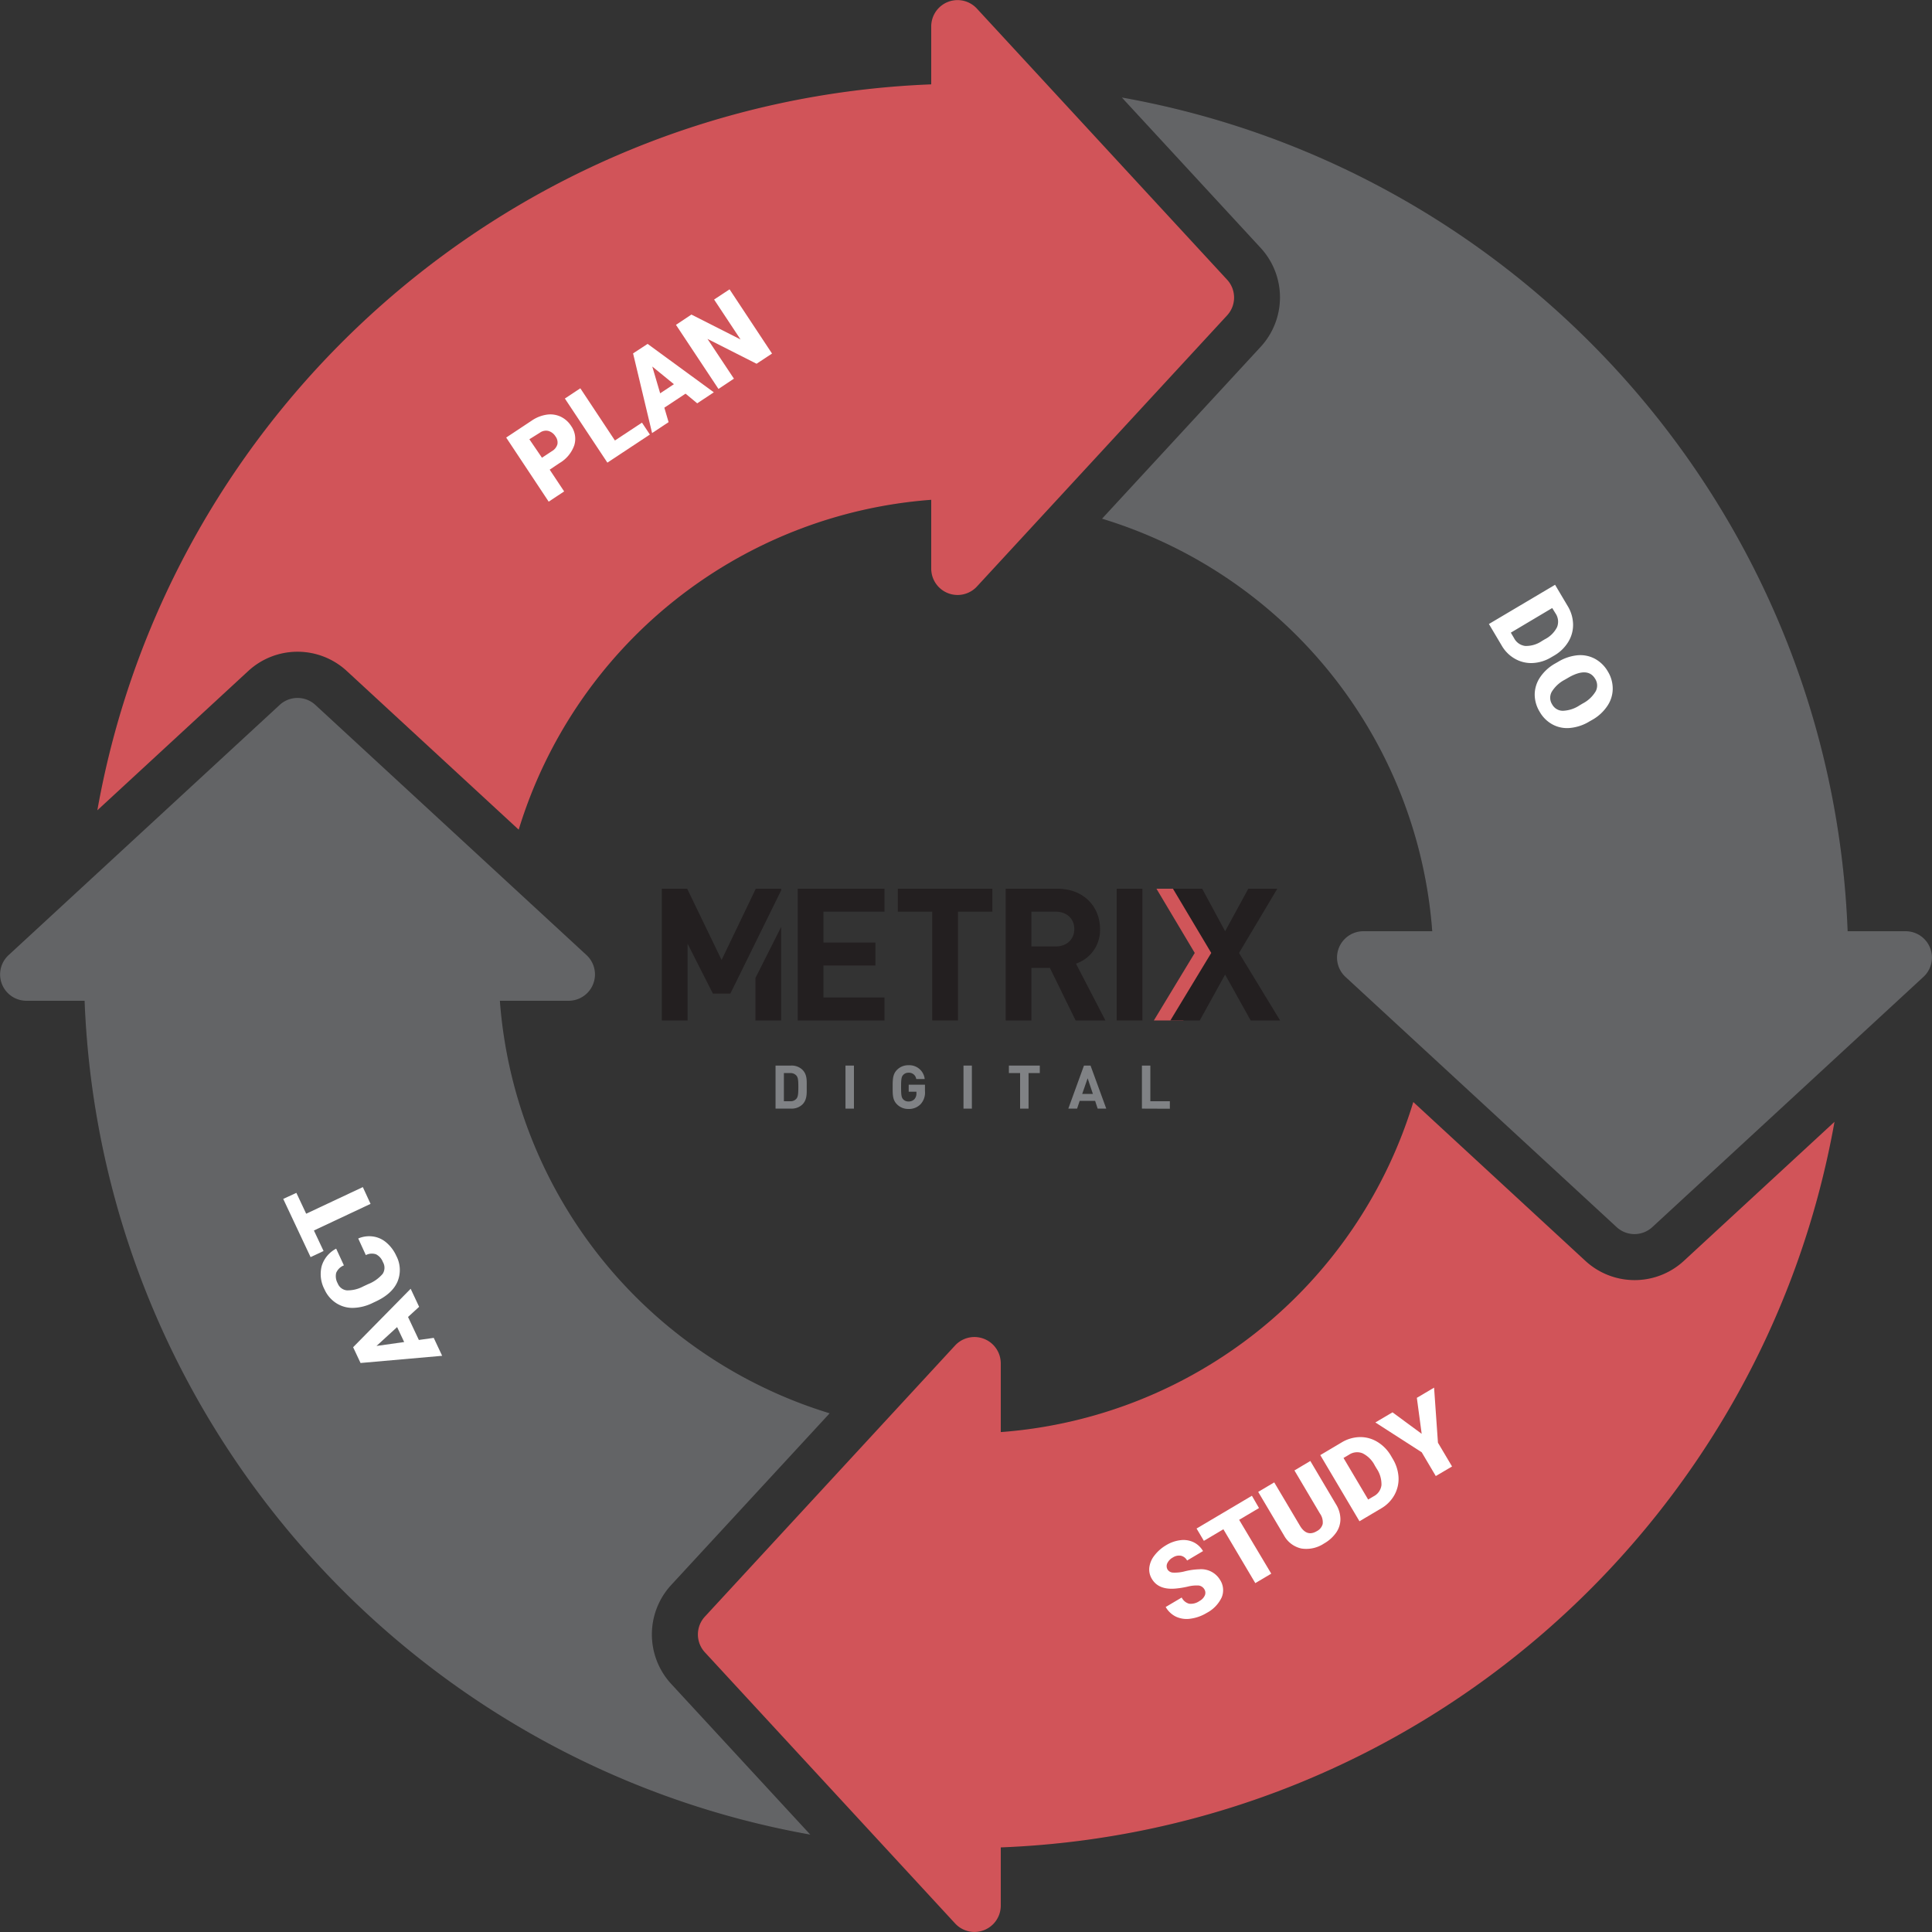 <?xml version="1.0" encoding="UTF-8"?> <svg xmlns="http://www.w3.org/2000/svg" viewBox="0 0 500 500"><rect x="0" y="0" width="500" height="500" fill="#333333" stroke="none"/><defs><style>.cls-1{opacity:0.35;}.cls-2{fill:#231f20;}.Graphic-Style-2{fill:#636466;}.cls-3{fill:#d15459;}.cls-4{fill:#d05559;}.cls-5{fill:#808285;}.cls-6{fill:#fff;}</style></defs><g id="Layer_2" data-name="Layer 2"><g id="Layer_1-2" data-name="Layer 1"><g class="cls-1"><path class="cls-2" d="M173.64,410.27l41.08-44.51A121.06,121.06,0,0,1,129.37,259h17.8a6.82,6.82,0,0,0,4.63-11.82L81.62,182.43a6.81,6.81,0,0,0-9.24,0L2.21,247.19A6.81,6.81,0,0,0,6.83,259H21.89c4.21,108.31,83.8,197.28,187.82,215.8l-36.07-39.08A18.89,18.89,0,0,1,173.64,410.27Z"></path><path class="cls-2" d="M493.17,241h-15C474,132.69,394.33,43.76,290.32,25.23l36,39a18.89,18.89,0,0,1,0,25.46l-41.12,44.55A121,121,0,0,1,370.66,241H352.83a6.82,6.82,0,0,0-4.63,11.82l70.18,64.76a6.81,6.81,0,0,0,9.24,0l70.17-64.76A6.81,6.81,0,0,0,493.17,241Z"></path><path class="cls-2" d="M474.77,290.32l-39,36a18.79,18.79,0,0,1-25.46,0l-44.55-41.12A121,121,0,0,1,259,370.62V352.83a6.82,6.82,0,0,0-11.82-4.63l-64.76,70.18a6.81,6.81,0,0,0,0,9.24l64.76,70.17A6.81,6.81,0,0,0,259,493.17V478.11C367.31,473.9,456.24,394.33,474.77,290.32Z"></path><path class="cls-2" d="M317.57,72.38,252.81,2.21A6.81,6.81,0,0,0,241,6.83v15C132.67,26.06,43.7,105.68,25.19,209.71l39.08-36.07a18.79,18.79,0,0,1,25.46,0l44.51,41.08A121.06,121.06,0,0,1,241,129.35v17.82a6.82,6.82,0,0,0,11.82,4.63l64.76-70.18A6.81,6.81,0,0,0,317.57,72.38Z"></path></g><path class="Graphic-Style-2" d="M173.64,410.27l41.08-44.51A121.06,121.06,0,0,1,129.37,259h17.8a6.82,6.82,0,0,0,4.63-11.82L81.62,182.43a6.81,6.81,0,0,0-9.24,0L2.21,247.19A6.81,6.81,0,0,0,6.83,259H21.89c4.21,108.31,83.8,197.28,187.82,215.8l-36.07-39.08A18.89,18.89,0,0,1,173.64,410.27Z"></path><path class="Graphic-Style-2" d="M493.17,241h-15C474,132.69,394.33,43.76,290.32,25.23l36,39a18.89,18.89,0,0,1,0,25.46l-41.12,44.55A121,121,0,0,1,370.66,241H352.83a6.82,6.82,0,0,0-4.63,11.82l70.18,64.76a6.81,6.81,0,0,0,9.24,0l70.17-64.76A6.81,6.81,0,0,0,493.17,241Z"></path><path class="cls-3" d="M474.77,290.32l-39,36a18.79,18.79,0,0,1-25.46,0l-44.55-41.12A121,121,0,0,1,259,370.62V352.83a6.82,6.82,0,0,0-11.82-4.63l-64.76,70.18a6.81,6.81,0,0,0,0,9.24l64.76,70.17A6.81,6.81,0,0,0,259,493.17V478.11C367.31,473.9,456.24,394.33,474.77,290.32Z"></path><path class="cls-3" d="M317.57,72.38,252.81,2.21A6.81,6.81,0,0,0,241,6.83v15C132.67,26.06,43.7,105.68,25.19,209.71l39.08-36.07a18.79,18.79,0,0,1,25.46,0l44.51,41.08A121.06,121.06,0,0,1,241,129.35v17.82a6.82,6.82,0,0,0,11.82,4.63l64.76-70.18A6.81,6.81,0,0,0,317.57,72.38Z"></path><path class="cls-2" d="M206.45,264.09V230h22.46v5.94h-15.8v8h13.45v5.93H213.11v8.28h15.8v5.94Z"></path><path class="cls-2" d="M247.92,235.94v28.15h-6.66V235.94h-8.9V230h24.46v5.94Z"></path><path class="cls-2" d="M278.37,264.09l-6.66-13.6h-4.78v13.6h-6.66V230h13.36c6.94,0,11.06,4.74,11.06,10.44a9.16,9.16,0,0,1-6.23,8.95l7.62,14.7Zm-5.17-28.15h-6.27v9h6.27c2.92,0,4.83-1.87,4.83-4.5S276.12,235.94,273.2,235.94Z"></path><path class="cls-2" d="M289,264.09V230h6.66v34.09Z"></path><path class="cls-4" d="M315.57,246.62l-9.33,17.47h-7.62l10.58-17.47L299.29,230h7.57l7.83,12.68"></path><path class="cls-5" d="M207.65,285.85a4.06,4.06,0,0,1-2.94,1.06h-4V275.77h4a4,4,0,0,1,2.94,1.07c1.26,1.25,1.13,2.78,1.13,4.45S208.91,284.59,207.65,285.85Zm-1.51-7.45a2,2,0,0,0-1.63-.69h-1.64V285h1.64a1.94,1.94,0,0,0,1.63-.69c.4-.5.47-1.3.47-3S206.54,278.9,206.14,278.4Z"></path><path class="cls-5" d="M218.81,286.91V275.77H221v11.14Z"></path><path class="cls-5" d="M238.27,285.74a4.17,4.17,0,0,1-3.15,1.26,4.06,4.06,0,0,1-3-1.22c-1.13-1.12-1.1-2.52-1.1-4.44s0-3.31,1.1-4.44a4.05,4.05,0,0,1,3-1.22,4,4,0,0,1,4.19,3.57h-2.19a1.89,1.89,0,0,0-2-1.63,1.8,1.8,0,0,0-1.39.59c-.42.47-.53,1-.53,3.13s.11,2.68.53,3.15a1.79,1.79,0,0,0,1.39.57,2,2,0,0,0,1.55-.62,2.16,2.16,0,0,0,.5-1.49v-.42h-2v-1.81h4.21v1.62A4.45,4.45,0,0,1,238.27,285.74Z"></path><path class="cls-5" d="M249.35,286.91V275.77h2.17v11.14Z"></path><path class="cls-5" d="M266.19,277.71v9.2H264v-9.2H261.1v-1.94h8v1.94Z"></path><path class="cls-5" d="M284.07,286.91l-.65-2h-4l-.67,2h-2.27l4.05-11.14h1.7l4.07,11.14Zm-2.59-7.85-1.41,4.05h2.77Z"></path><path class="cls-5" d="M295.53,286.91V275.77h2.18V285h5.05v1.94Z"></path><path class="cls-2" d="M323.67,264.09l-6.61-11.87-6.56,11.87h-7.61l10.58-17.47L303.56,230h7.56l5.94,11,6-11h7.51l-9.91,16.62,10.63,17.47Z"></path><polygon class="cls-2" points="202.16 230.43 202.16 230 195.6 230 186.75 248.44 177.84 230 171.28 230 171.28 264.09 177.94 264.09 177.94 244.22 184.5 257.15 189 257.15 190.05 255.05 202.16 230.43"></polygon><polygon class="cls-2" points="195.51 253.1 195.51 264.09 202.16 264.09 202.16 239.89 195.51 253.1"></polygon><path class="cls-6" d="M142.26,121.55l3.74,5.63-4,2.65-11-16.59,6.62-4.39a9.28,9.28,0,0,1,3.84-1.53,6.32,6.32,0,0,1,3.59.49,6.57,6.57,0,0,1,2.74,2.4,5.73,5.73,0,0,1,.84,5,8.66,8.66,0,0,1-3.8,4.62Zm-2-3.09,2.62-1.73a3,3,0,0,0,1.38-1.76,2.6,2.6,0,0,0-.48-2,3.22,3.22,0,0,0-1.85-1.44,2.69,2.69,0,0,0-2.18.43L137,113.68Z"></path><path class="cls-6" d="M159.14,114l7-4.62,2.05,3.08-11,7.27-11-16.59,4-2.65Z"></path><path class="cls-6" d="M177.42,101.88l-5.49,3.63,1.1,3.74-4.27,2.83-4.92-20.62L167.6,89l17.14,12.53-4.3,2.85Zm-6.57-.09,3.56-2.36-5.6-4.57Z"></path><path class="cls-6" d="M199.8,91.5l-4,2.64L183.1,87.71,189.94,98l-4,2.66-11-16.59,4-2.66,12.71,6.44-6.84-10.33,4-2.64Z"></path><path class="cls-6" d="M105.6,340.83l2.8,5.95,3.85-.54,2.18,4.64-21.12,1.86-1.92-4.08,14.89-15.13,2.19,4.67Zm-1,6.49-1.83-3.87-5.33,4.88Z"></path><path class="cls-6" d="M92.71,320.52A7.13,7.13,0,0,1,96.5,320a6.66,6.66,0,0,1,3.46,1.55,9.77,9.77,0,0,1,2.6,3.46,7.83,7.83,0,0,1,.31,6.68q-1.35,3.13-5.57,5.11l-.89.42a12.13,12.13,0,0,1-5.07,1.26A7.78,7.78,0,0,1,87,337.24a8.19,8.19,0,0,1-3-3.5,8.54,8.54,0,0,1-.75-6.08A7.53,7.53,0,0,1,87,323.15l2,4.33a3.55,3.55,0,0,0-2,1.95,3.79,3.79,0,0,0,.4,2.71,2.85,2.85,0,0,0,2.33,1.8,8.51,8.51,0,0,0,4.24-1l1.28-.6a9.53,9.53,0,0,0,3.78-2.66,2.9,2.9,0,0,0,.06-3.07,3.69,3.69,0,0,0-1.78-2,3.36,3.36,0,0,0-2.63.21Z"></path><path class="cls-6" d="M76.7,308.71l2.54,5.4,14.66-6.89,2,4.34-14.66,6.89,2.5,5.31-3.36,1.58-7.08-15.06Z"></path><path class="cls-6" d="M311.7,411.33a2,2,0,0,0-1.48-1,9.28,9.28,0,0,0-2.87.29,23.25,23.25,0,0,1-3.25.51q-4.31.34-6-2.52a4.65,4.65,0,0,1-.65-3,6.21,6.21,0,0,1,1.34-3.08,10.54,10.54,0,0,1,3-2.63,9.25,9.25,0,0,1,3.7-1.3,6.1,6.1,0,0,1,3.39.52,5.73,5.73,0,0,1,2.46,2.3l-4.12,2.44a2.42,2.42,0,0,0-1.6-1.24,2.92,2.92,0,0,0-2.08.45,3.37,3.37,0,0,0-1.46,1.53,1.75,1.75,0,0,0,.1,1.62,1.77,1.77,0,0,0,1.41.77,10.3,10.3,0,0,0,3.14-.36,17.63,17.63,0,0,1,3.64-.5,5.69,5.69,0,0,1,5.39,2.76,4.88,4.88,0,0,1,.4,4.54,8.79,8.79,0,0,1-3.88,4,10.82,10.82,0,0,1-4.22,1.49,6.58,6.58,0,0,1-3.75-.54,6.22,6.22,0,0,1-2.63-2.49l4.14-2.45a3.06,3.06,0,0,0,1.92,1.6,3.89,3.89,0,0,0,2.7-.71,3.1,3.1,0,0,0,1.35-1.4A1.7,1.7,0,0,0,311.7,411.33Z"></path><path class="cls-6" d="M325.83,390.28l-5.14,3.05L329,407.26l-4.13,2.45-8.26-13.94-5.05,3-1.89-3.19,14.32-8.48Z"></path><path class="cls-6" d="M339.11,378.1l6.64,11.21a7.43,7.43,0,0,1,1.15,3.78,6.11,6.11,0,0,1-1.07,3.5,9.61,9.61,0,0,1-3.16,2.86,8.28,8.28,0,0,1-5.89,1.3,6.76,6.76,0,0,1-4.47-3.36l-6.69-11.29,4.15-2.46L336.51,395q1.74,2.78,4.28,1.26a2.92,2.92,0,0,0,1.52-1.85,3.84,3.84,0,0,0-.7-2.69L335,380.55Z"></path><path class="cls-6" d="M351.83,393.7l-10.14-17.12,5.51-3.27a9.43,9.43,0,0,1,4.69-1.39,8.41,8.41,0,0,1,4.56,1.23,10.18,10.18,0,0,1,3.52,3.59l.46.79a10.33,10.33,0,0,1,1.51,4.8,8.54,8.54,0,0,1-1.07,4.58,9.15,9.15,0,0,1-3.4,3.45Zm-4.13-16.38,6.38,10.76,1.44-.85a3.75,3.75,0,0,0,2-2.88,7.25,7.25,0,0,0-1.28-4.33l-.44-.74a7.1,7.1,0,0,0-3.17-3.17,3.77,3.77,0,0,0-3.52.38Z"></path><path class="cls-6" d="M367.93,371.07l-1.25-9.31,4.46-2.64,1,14.25,3.65,6.15L371.58,382l-3.64-6.15-12-7.72,4.44-2.62Z"></path><path class="cls-6" d="M385.33,161.49l17.12-10.15,3.27,5.51a9.44,9.44,0,0,1,1.39,4.7,8.4,8.4,0,0,1-1.23,4.55,10.27,10.27,0,0,1-3.59,3.52l-.79.46a10.22,10.22,0,0,1-4.81,1.51,8.44,8.44,0,0,1-4.57-1.07,9.15,9.15,0,0,1-3.45-3.4Zm16.38-4.13L391,163.73l.85,1.44a3.75,3.75,0,0,0,2.88,2,7.21,7.21,0,0,0,4.32-1.28l.74-.44a7.11,7.11,0,0,0,3.18-3.16,3.82,3.82,0,0,0-.39-3.53Z"></path><path class="cls-6" d="M411.36,186.7a11.67,11.67,0,0,1-5,1.69,7.91,7.91,0,0,1-4.53-.88,8.44,8.44,0,0,1-3.35-3.28,8.64,8.64,0,0,1-1.3-4.48,8.06,8.06,0,0,1,1.31-4.34,11.48,11.48,0,0,1,3.71-3.54l1-.57a11.94,11.94,0,0,1,5-1.71,8,8,0,0,1,4.54.89,8.6,8.6,0,0,1,3.37,3.3,8.48,8.48,0,0,1,1.26,4.5,8,8,0,0,1-1.37,4.39,11.4,11.4,0,0,1-3.81,3.56Zm-1.77-4.63a8.43,8.43,0,0,0,3.37-3.15,3.2,3.2,0,0,0-.12-3.22q-1.84-3.1-6.61-.52l-1.26.73a8.65,8.65,0,0,0-3.38,3.13,3.17,3.17,0,0,0,.12,3.28,3.14,3.14,0,0,0,2.76,1.63,8.36,8.36,0,0,0,4.33-1.41Z"></path></g></g></svg> 